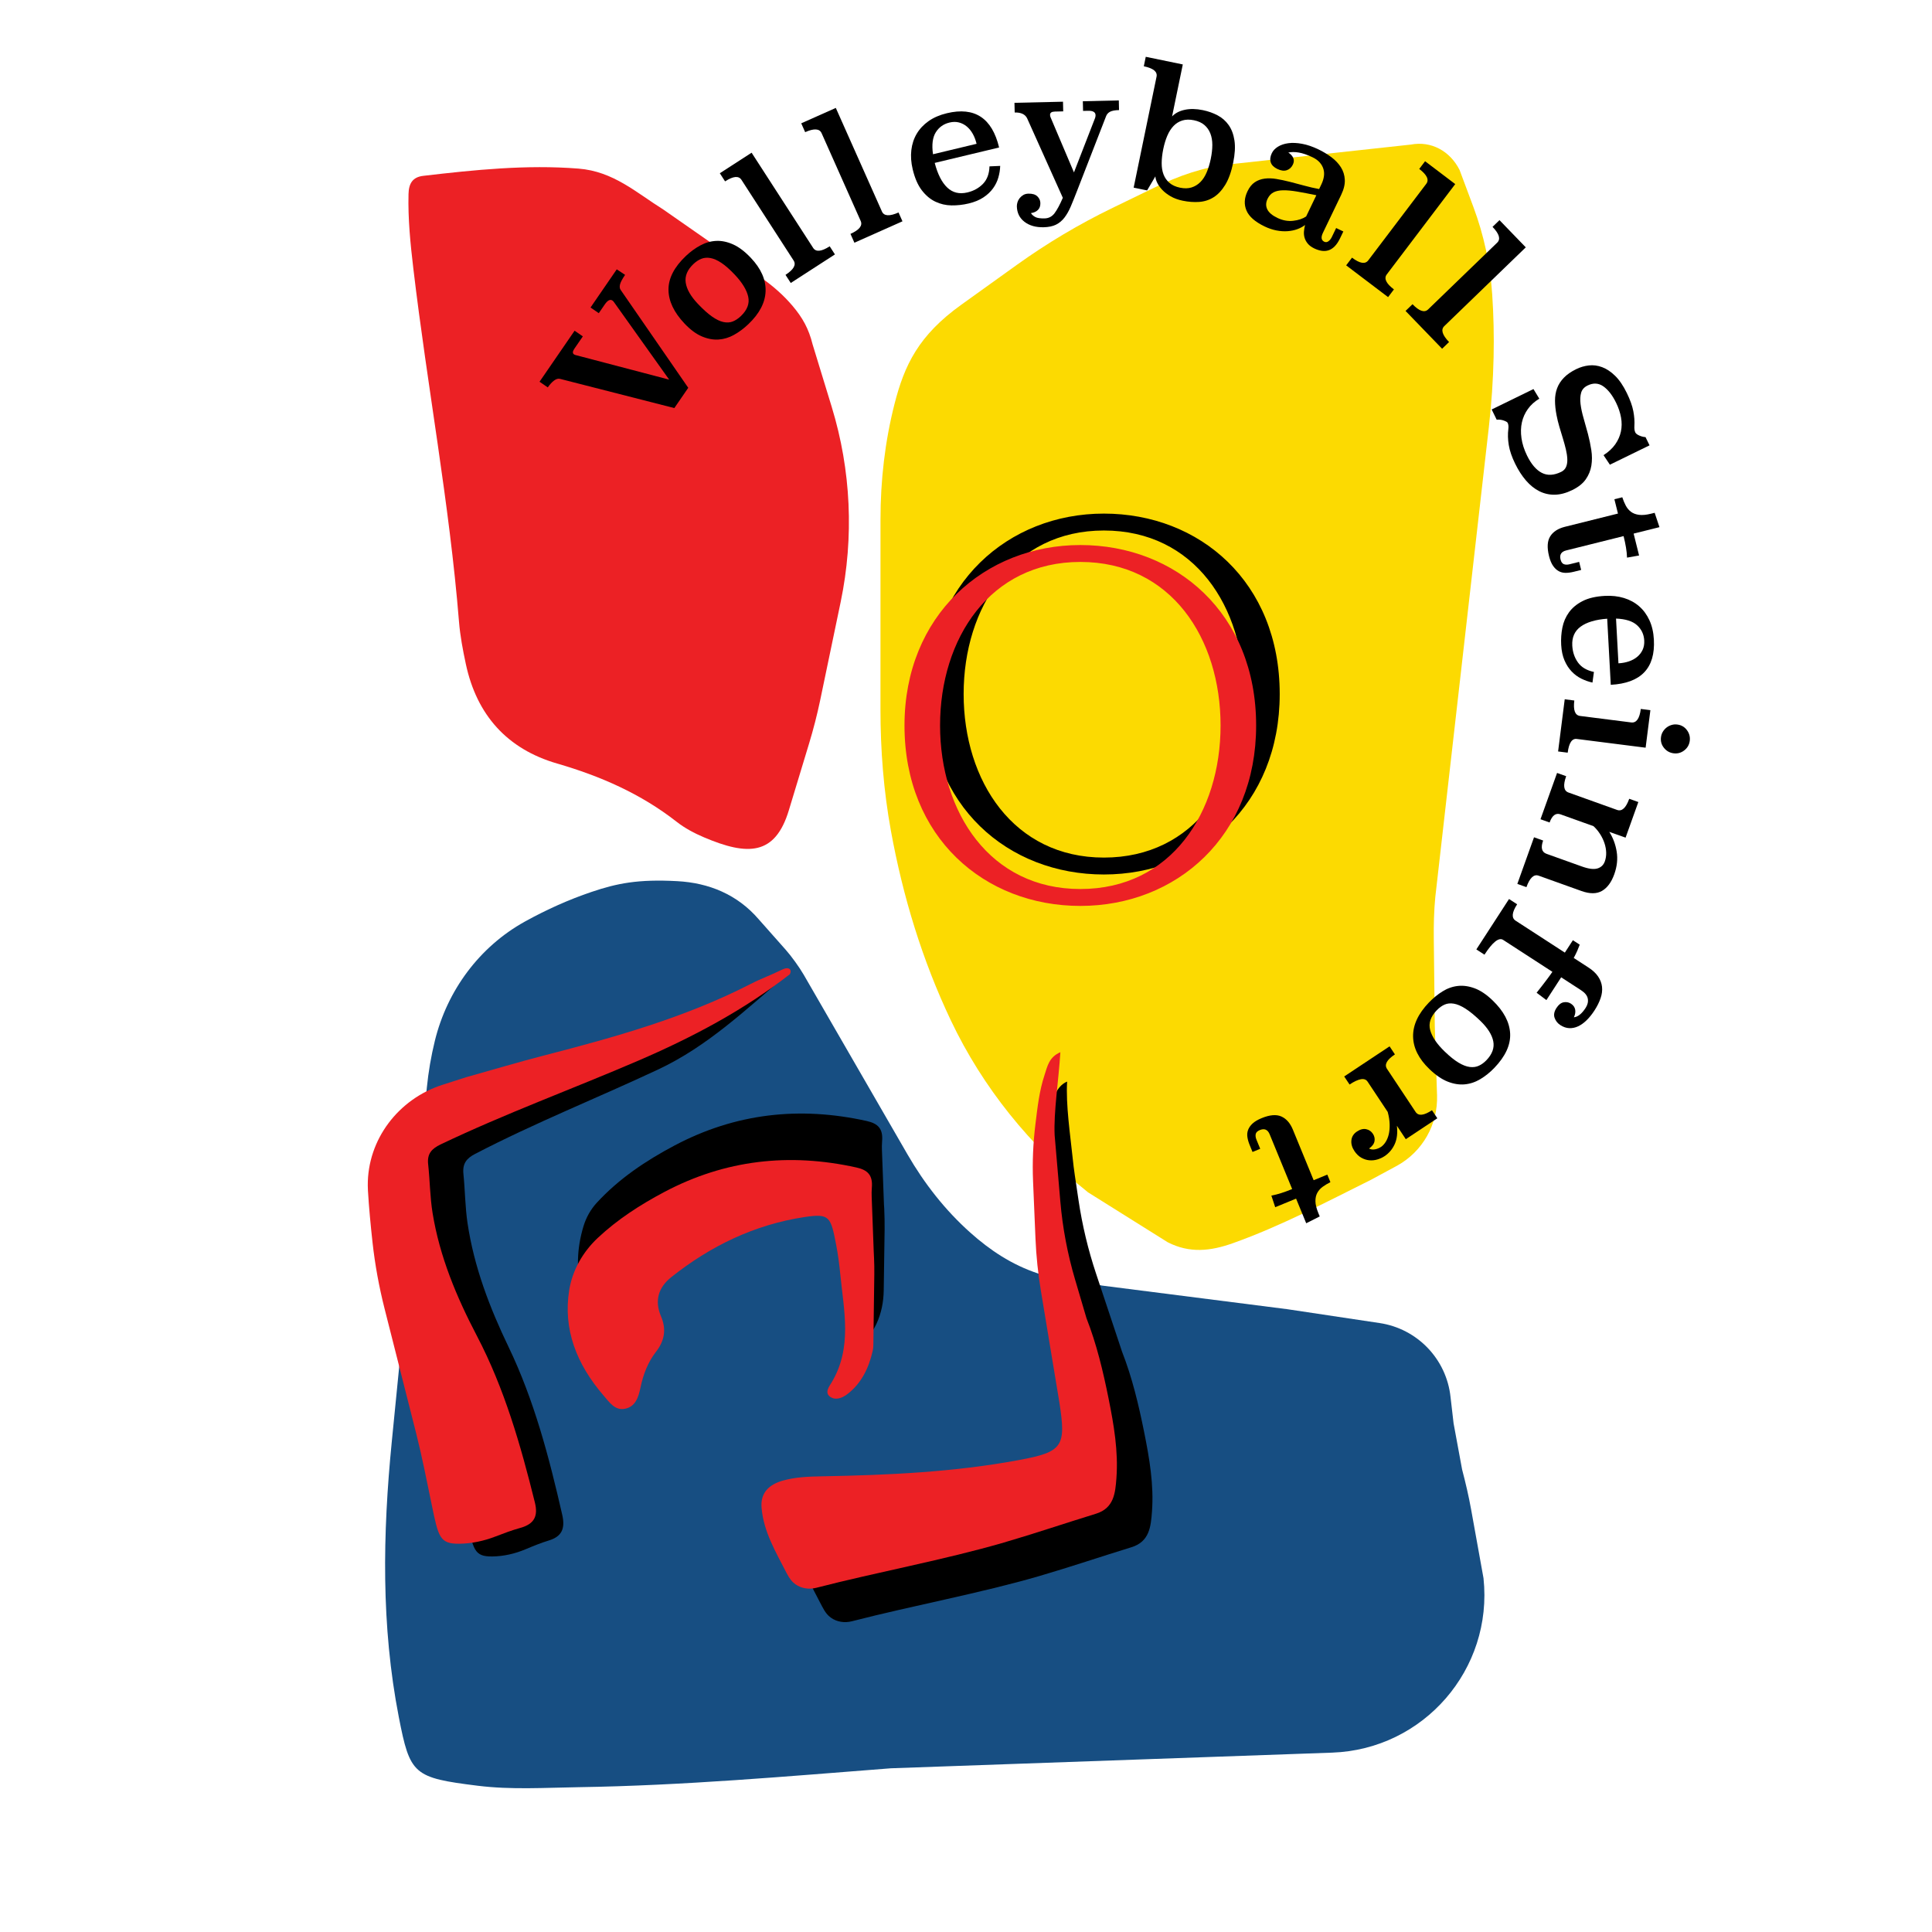 <?xml version="1.0" encoding="UTF-8" standalone="no"?>
<!DOCTYPE svg PUBLIC "-//W3C//DTD SVG 1.1//EN" "http://www.w3.org/Graphics/SVG/1.1/DTD/svg11.dtd">
<svg width="100%" height="100%" viewBox="0 0 1080 1080" version="1.1" xmlns="http://www.w3.org/2000/svg" xmlns:xlink="http://www.w3.org/1999/xlink" xml:space="preserve" xmlns:serif="http://www.serif.com/" style="fill-rule:evenodd;clip-rule:evenodd;stroke-linejoin:round;stroke-miterlimit:2;">
    <g id="Layer-1" serif:id="Layer 1">
        <g transform="matrix(1,0,0,1,829.292,609.71)">
            <path d="M0,272.526C5.418,323.408 -33.452,368.21 -84.59,370.024L-331.278,378.773C-389.392,383.285 -447.441,388.443 -505.781,389.336C-524.614,389.624 -543.551,390.851 -562.183,388.536C-598.233,384.058 -600.085,382.337 -606.363,350.103C-616.293,299.119 -615.377,247.808 -610.279,196.151L-590.686,-1.701C-589.81,-10.543 -588.309,-19.313 -586.192,-27.943C-579.294,-56.069 -561.304,-80.415 -535.99,-94.482C-535.817,-94.578 -535.644,-94.674 -535.47,-94.769L-535.469,-94.77C-523.663,-101.263 -511.353,-106.819 -498.589,-111.13C-484.385,-115.928 -472.604,-118.325 -450.672,-117.138C-433.1,-116.187 -417.154,-109.752 -405.178,-95.829L-390.148,-78.865L-390.105,-78.816C-386.944,-75.263 -382.412,-68.986 -380.033,-64.868L-322.009,35.591C-312.6,51.88 -300.92,66.818 -286.884,79.342C-275.924,89.121 -263.754,97.294 -248.98,102.184L-213.16,108.946L-109.764,122.127L-58.057,129.885C-36.955,133.051 -20.66,150.08 -18.426,171.301L-16.729,185.961C-15.141,194.563 -13.558,203.137 -11.97,211.739C-10.021,219.156 -8.272,226.621 -6.912,234.171L0,272.526Z" style="fill:rgb(23,78,130);fill-rule:nonzero;"/>
        </g>
        <g transform="matrix(1,0,0,1,492.202,489.042)">
            <path d="M0,-198.744C0.004,-220.435 2.462,-242.087 7.807,-263.11C13.376,-285.009 21.268,-301.548 45.16,-318.69L76.232,-340.985C93.121,-353.103 111.015,-363.755 129.719,-372.826L152.852,-384.044C166.921,-390.87 180.42,-395.626 195.289,-397.201L296.535,-408.228C307.748,-410.35 318.319,-404.725 323.717,-394.017L331.443,-373.315C337.275,-357.688 340.81,-341.297 341.937,-324.656C342.727,-312.98 342.993,-301.274 342.733,-289.574L342.731,-289.452C342.445,-276.386 341.561,-263.34 340.082,-250.355L310.135,12.451C309.391,20.206 309.205,28.004 309.294,35.794L309.855,84.481L311.115,123.278C311.64,139.466 303.089,154.595 288.948,162.493L288.796,162.578L273.966,170.587C248.679,183.15 223.745,196.372 197.004,205.905C184.363,210.411 172.779,211.606 160.576,205.399L116.023,177.487C83.616,151.581 57.141,118.883 39.346,81.405C23.414,47.85 12.559,12.384 5.822,-24.622C1.741,-47.041 -0.023,-69.82 -0.019,-92.607L0,-198.744Z" style="fill:rgb(252,218,1);fill-rule:nonzero;"/>
        </g>
        <g transform="matrix(1,0,0,1,440.994,117.558)">
            <path d="M0,335.311C-7.671,360.791 -23.02,360.91 -47.501,350.499C-52.848,348.225 -58.172,345.405 -62.727,341.839C-82.731,326.18 -105.321,316.299 -129.591,309.253C-157.493,301.152 -174.494,282.13 -180.584,253.658C-182.26,245.824 -183.772,237.881 -184.416,229.911C-189.765,163.692 -202.154,98.393 -209.944,32.498C-211.574,18.708 -212.977,4.879 -212.629,-9.076C-212.483,-14.918 -210.421,-18.558 -204.382,-19.263C-175.564,-22.628 -146.722,-25.599 -117.644,-23.31C-98.083,-21.771 -85.355,-9.902 -70.181,-0.418L-15.276,37.849C-8.838,42.336 -2.913,47.549 2.146,53.549C7.592,60.009 11.07,66.116 13.26,74.975L23.965,109.973C34.764,145.278 36.47,182.735 28.959,218.883C25.135,237.285 21.318,255.688 17.446,274.08C15.751,282.131 13.7,290.102 11.314,297.976L0,335.311Z" style="fill:rgb(236,33,37);fill-rule:nonzero;"/>
        </g>
        <g transform="matrix(1,0,0,1,815.319,101.909)">
            <path d="M0,3.209C-1.371,2.561 -3.452,2.462 -2.476,0C-0.387,0.091 -0.192,1.649 0,3.209" style="fill:rgb(252,218,1);fill-rule:nonzero;"/>
        </g>
        <g transform="matrix(1,0,0,1,447.444,535.375)">
            <path d="M0,0.04C0,0.04 0.196,0 0.198,0C0.2,0.001 0,0.04 0,0.04" style="fill:rgb(236,33,37);fill-rule:nonzero;"/>
        </g>
        <g transform="matrix(1,0,0,1,278.724,804.299)">
            <path d="M0,-197.081C13.35,-201.132 26.627,-205.483 40.043,-209.25C76.793,-219.569 113.274,-230.641 147.276,-249.638C152.796,-252.722 149.116,-253.562 154.683,-256.592C158.196,-258.504 163.526,-262.981 162.27,-260.385C138.272,-240.016 116.954,-219.464 89.079,-206.401C55.084,-190.47 20.28,-176.628 -13.157,-159.247C-17.883,-156.79 -20.256,-153.922 -19.667,-148.072C-18.745,-138.909 -18.721,-129.607 -17.367,-120.533C-13.701,-95.968 -4.962,-73.246 5.555,-51.371C19.841,-21.656 28.218,10.213 35.575,42.52C37.306,50.119 35.38,54.615 28.092,56.83C23.668,58.175 19.352,59.945 15.047,61.756C9.15,64.237 2.845,65.691 -3.551,65.772C-13.632,65.9 -14.347,62.026 -17.713,44.34C-20.28,30.851 -22.694,17.314 -25.777,3.963L-42.196,-66.559C-45.074,-78.921 -47.194,-91.479 -48.472,-104.155C-49.445,-113.799 -50.297,-123.454 -50.826,-133.15L-50.831,-133.235C-50.877,-134.17 -50.904,-135.103 -50.91,-136.033C-51.105,-162.022 -35.012,-184.865 -12.275,-192.798L0,-197.081Z" style="fill-rule:nonzero;"/>
        </g>
        <g transform="matrix(1,0,0,1,260.577,801.031)">
            <path d="M0,-198.859C14.417,-202.878 28.757,-207.195 43.246,-210.932C82.936,-221.17 122.335,-232.154 159.056,-251.002C165.017,-254.062 170.612,-256.007 176.624,-259.013C180.418,-260.91 182.314,-259.013 180.958,-256.438C155.04,-236.229 126.308,-221.065 96.204,-208.106C59.49,-192.3 21.902,-178.567 -14.21,-161.323C-19.313,-158.886 -21.876,-156.04 -21.24,-150.236C-20.244,-141.145 -20.219,-131.917 -18.756,-122.913C-14.797,-98.542 -5.359,-76 5.999,-54.296C21.428,-24.815 30.475,6.802 38.421,38.855C40.29,46.395 38.21,50.855 30.339,53.053C25.6,54.376 20.976,56.114 16.365,57.896C9.912,60.388 3.081,61.844 -3.835,61.924C-14.723,62.051 -15.495,58.208 -19.13,40.661C-21.902,27.279 -24.509,13.848 -27.839,0.602L-45.571,-69.365C-48.679,-81.629 -50.969,-94.089 -52.35,-106.665C-53.4,-116.233 -54.32,-125.811 -54.892,-135.432L-54.896,-135.516C-54.947,-136.443 -54.975,-137.369 -54.983,-138.291C-55.193,-164.076 -37.812,-186.739 -13.257,-194.61L0,-198.859Z" style="fill:rgb(236,33,37);fill-rule:nonzero;"/>
        </g>
        <g transform="matrix(1,0,0,1,599.632,864.561)">
            <path d="M0,-217.185C-1.339,-230.063 -3.892,-247.066 -3.102,-259.95C-9.501,-257.255 -11.022,-249.493 -12.586,-244.776C-15.55,-235.834 -9.549,-229.386 -10.689,-220.118C-11.987,-209.559 -9.241,-196.604 -8.792,-185.976L-0.916,-153.434C-0.504,-143.695 0.501,-133.99 2.093,-124.374L12.455,-61.818C16.257,-37.266 14.465,-34.243 -10.146,-29.666C-46.56,-22.893 -83.429,-21.24 -120.354,-20.575C-127.72,-20.443 -135.045,-20.174 -142.125,-18.184C-149.552,-16.097 -154.731,-11.616 -154.044,-3.126C-152.956,10.342 -146.119,21.624 -140.136,33.327C-138.311,36.897 -136.786,38.57 -135.123,39.757C-131.745,42.17 -127.408,42.765 -123.388,41.727C-89.751,33.045 -51.439,26.027 -18.559,16.431C-1.309,11.396 15.722,5.619 32.9,0.331C42.977,-2.772 43.705,-11.285 44.323,-19.507C45.456,-34.554 42.902,-49.343 39.951,-64.023C36.881,-79.294 33.253,-94.535 27.588,-108.989L13.072,-152.601C8.62,-165.974 5.34,-179.708 3.268,-193.649L1.19,-207.633C0.718,-210.809 0.332,-213.991 0,-217.185" style="fill-rule:nonzero;"/>
        </g>
        <g transform="matrix(1,0,0,1,607.345,739.956)">
            <path d="M0,-3.097C5.665,11.358 9.292,26.599 12.363,41.87C15.314,56.549 17.867,71.338 16.735,86.386C16.116,94.608 15.389,103.121 5.311,106.223C-11.866,111.512 -28.898,117.289 -46.147,122.323C-79.027,131.92 -117.339,138.937 -150.977,147.619C-154.997,148.657 -159.333,148.063 -162.712,145.65C-164.375,144.462 -165.899,142.789 -167.724,139.22C-173.707,127.517 -180.544,116.235 -181.633,102.766C-182.319,94.276 -177.14,89.795 -169.714,87.708C-162.633,85.719 -155.309,85.45 -147.943,85.317C-111.018,84.653 -74.148,82.999 -37.734,76.227C-13.124,71.649 -11.332,68.627 -15.133,44.074L-25.495,-18.481C-27.088,-28.098 -28.093,-37.802 -28.504,-47.541L-29.861,-79.69C-30.31,-90.318 -29.832,-100.961 -28.534,-111.52C-27.394,-120.788 -26.405,-130.082 -23.44,-139.024C-21.876,-143.741 -20.992,-149.059 -14.592,-151.754C-15.572,-135.777 -18.403,-118.274 -17.79,-105.349L-14.617,-68.391C-13.351,-53.632 -10.601,-39.039 -6.411,-24.831L0,-3.097" style="fill:rgb(236,33,37);fill-rule:nonzero;"/>
        </g>
        <g transform="matrix(1,0,0,1,489.983,641.058)">
            <path d="M0,98.865C-2.397,104.009 -5.785,108.628 -10.66,112.342L-14.625,44.244C-15.08,39.392 -15.725,34.554 -16.647,29.769C-19.856,13.107 -20.155,11.111 -34.63,13.306C-44.346,14.78 -53.677,17.195 -62.643,20.459C-89.123,30.099 -110.544,50.108 -122.94,75.415L-122.963,75.463C-127.523,81.315 -124.703,101.348 -126.221,108.61C-127.328,113.902 -128.934,119.225 -134.824,120.446C-140.416,121.606 -143.506,116.933 -146.704,113.233C-164.527,92.616 -171.451,69.946 -163.849,44.545C-162.377,39.627 -159.844,35.055 -156.366,31.278C-144.032,17.884 -129.092,7.858 -112.97,-0.685C-78.85,-18.763 -42.986,-22.741 -5.495,-14.415C0.782,-13.022 3.742,-10.129 3.109,-3.079C2.958,-1.399 2.984,0.291 3.028,1.977L4.164,32.399C4.239,33.133 4.279,33.784 4.301,34.377C4.453,38.327 4.584,42.277 4.526,46.23L4.024,80.294C3.93,86.69 2.702,93.067 0,98.865" style="fill-rule:nonzero;"/>
        </g>
        <g transform="matrix(1,0,0,1,488.743,720.599)">
            <path d="M0,-8.23L-0.538,31.244C-0.554,32.424 -0.676,33.604 -0.944,34.753C-3.122,44.09 -7.118,52.673 -15.153,58.795C-18.004,60.967 -21.615,62.26 -24.541,60.304C-28.052,57.956 -25.187,54.415 -23.854,52.186C-12.171,32.649 -17.034,12.007 -19.034,-8.424C-19.567,-13.859 -20.275,-19.287 -21.308,-24.649C-24.364,-40.51 -24.905,-42.397 -39.123,-40.241C-66.884,-36.031 -91.503,-24.134 -113.432,-6.716C-120.677,-0.961 -123,6.422 -119.214,15.301C-116.185,22.407 -117.198,28.843 -122.024,35.037C-126.585,40.89 -129.196,47.8 -130.715,55.062C-131.821,60.354 -133.427,65.677 -139.317,66.899C-144.909,68.058 -147.999,63.386 -151.198,59.686C-166.702,41.75 -173.959,22.262 -170.58,0.773C-168.797,-10.565 -162.897,-20.809 -154.522,-28.657C-143.543,-38.944 -130.915,-47.105 -117.463,-54.232C-83.343,-72.311 -47.479,-76.288 -9.988,-67.963C-3.712,-66.569 -0.752,-63.677 -1.385,-56.626C-1.536,-54.947 -1.51,-53.256 -1.465,-51.571L-0.329,-21.149L-0.158,-17.538C-0.01,-14.437 0.042,-11.333 0,-8.23" style="fill:rgb(236,33,37);fill-rule:nonzero;"/>
        </g>
        <g transform="matrix(-0.988,-0.157,-0.157,0.988,681.505,104.227)">
            <path d="M0.067,-8.573C-2.517,-7.569 -6.329,-10.932 -6.855,-6.573C-7.4,-2.045 -4.297,0.537 0.067,1.366C2.929,1.91 5.802,1.831 6.309,-1.826C6.989,-6.725 3.4,-7.725 0.067,-8.573" style="fill:rgb(252,218,1);fill-rule:nonzero;"/>
        </g>
        <g transform="matrix(1,0,0,1,545.13,441.483)">
            <path d="M0,-95.488C5.773,-107.489 13.66,-117.636 24.855,-125.178C50.132,-142.206 80.831,-140.579 103.442,-119.98C132.511,-93.498 139.531,-59.428 135.283,-22.018C133.721,-8.264 129.327,4.698 121.425,16.272C118.774,16.68 117.363,18.82 115.576,20.444C86.676,46.718 48.198,44.924 22.119,15.703C4.526,-4.009 -3.24,-27.55 -4.198,-53.822C-4.715,-67.997 -1.309,-81.597 0,-95.488" style="fill:rgb(252,218,1);fill-rule:nonzero;"/>
        </g>
        <g transform="matrix(1,0,0,1,543.628,500.945)">
            <path d="M0,-46.91C1.98,-46.966 3.315,-45.871 4.717,-44.598C32.531,-19.34 64.672,-11.507 101.04,-20.727C102.178,-21.015 103.437,-20.826 104.64,-20.859C90.665,-4.935 72.407,0.056 52.59,-3.568C27.582,-8.142 9.882,-23.168 0,-46.91" style="fill:rgb(252,218,1);fill-rule:nonzero;"/>
        </g>
        <g transform="matrix(1,0,0,1,570.905,303.004)">
            <path d="M0,4.398C18.04,-16.283 49.413,-22.06 73.864,-8.567C88.382,-0.555 100.735,9.933 106.319,26.458C101.563,25.36 99.081,21.116 95.408,18.512C69.885,0.416 42.008,-5.233 11.495,2.028C7.707,2.929 4.121,5.059 0,4.398" style="fill:rgb(252,218,1);fill-rule:nonzero;"/>
        </g>
        <g transform="matrix(1,0,0,1,569.111,307.305)">
            <path d="M0,1.728C0.64,1.152 1.281,0.576 1.921,0C1.281,0.576 0.641,1.152 0,1.728" style="fill:rgb(252,218,1);fill-rule:nonzero;"/>
        </g>
        <g>
            <g transform="matrix(0.566,-0.824,0.824,0.566,0,0)">
                <path d="M71.214,375.149C68.369,375.149 66.346,375.386 65.145,375.86C63.943,376.334 63.185,377.014 62.869,377.899L39.159,440.018L25.407,440.018L2.646,377.994C2.267,377.045 1.382,376.334 -0.009,375.86C-1.4,375.386 -3.108,375.149 -5.131,375.149L-5.131,369.553L29.485,369.553L29.485,375.149L21.14,375.149C19.306,375.149 18.389,375.686 18.389,376.761C18.389,377.14 18.484,377.551 18.674,377.994L36.883,428.638L55.092,378.752C55.282,378.31 55.376,377.867 55.376,377.425C55.376,375.907 53.954,375.149 51.109,375.149L45.229,375.149L45.229,369.553L71.12,369.553L71.214,375.149Z" style="fill-rule:nonzero;"/>
            </g>
            <g transform="matrix(0.726,-0.688,0.688,0.726,0,0)">
                <path d="M205.468,393.268C205.468,401.536 203.192,407.926 198.639,412.438C194.087,416.95 187.48,419.206 178.818,419.206C175.404,419.206 172.148,418.812 169.05,418.023C165.952,417.234 163.249,415.877 160.941,413.952C158.633,412.027 156.784,409.471 155.393,406.284C154.002,403.097 153.306,399.137 153.306,394.404C153.306,385.758 155.488,379.116 159.85,374.477C164.213,369.838 170.883,367.519 179.861,367.519C183.339,367.519 186.642,367.945 189.772,368.797C192.902,369.649 195.62,371.069 197.928,373.057C200.236,375.044 202.069,377.679 203.429,380.961C204.788,384.243 205.468,388.345 205.468,393.268ZM179.812,373.684C175.087,373.684 171.654,375.217 169.512,378.283C167.37,381.35 166.299,385.76 166.299,391.513C166.299,395.813 166.583,399.353 167.15,402.135C167.717,404.917 168.552,407.114 169.654,408.727C170.757,410.339 172.08,411.461 173.623,412.093C175.166,412.726 176.945,413.042 178.962,413.042C183.939,413.042 187.435,411.366 189.451,408.015C191.467,404.664 192.475,399.922 192.475,393.789C192.475,389.806 192.175,386.518 191.577,383.926C190.978,381.334 190.112,379.279 188.978,377.762C187.845,376.244 186.506,375.185 184.963,374.585C183.419,373.984 181.702,373.684 179.812,373.684Z" style="fill-rule:nonzero;"/>
            </g>
            <g transform="matrix(0.84,-0.543,0.543,0.84,0,0)">
                <path d="M306.438,363.064C306.438,365.91 309.188,367.332 314.688,367.332L314.688,372.738L285.288,372.738L285.288,367.332C290.726,367.332 293.445,365.91 293.445,363.064L293.445,309.386C293.445,306.541 290.726,305.118 285.288,305.118L285.288,299.712L306.438,299.712L306.438,363.064Z" style="fill-rule:nonzero;"/>
            </g>
            <g transform="matrix(0.914,-0.407,0.407,0.914,0,0)">
                <path d="M402.068,308.397C402.068,311.242 404.818,312.664 410.319,312.664L410.319,318.07L380.919,318.07L380.919,312.664C386.356,312.664 389.075,311.242 389.075,308.397L389.075,254.718C389.075,251.873 386.356,250.45 380.919,250.45L380.919,245.044L402.068,245.044L402.068,308.397Z" style="fill-rule:nonzero;"/>
            </g>
            <g transform="matrix(0.973,-0.233,0.233,0.973,0,0)">
                <path d="M486.693,210.14C486.82,216.652 488.021,221.663 490.297,225.172C492.573,228.681 496.019,230.436 500.635,230.436C504.239,230.436 507.432,229.55 510.213,227.78C512.995,226.01 514.924,223.133 515.999,219.15L521.879,220.288C521.31,222.374 520.472,224.398 519.365,226.358C518.259,228.318 516.821,230.056 515.05,231.574C513.28,233.091 511.146,234.308 508.649,235.225C506.151,236.142 503.227,236.6 499.876,236.6C496.588,236.6 493.395,236.204 490.297,235.412C487.199,234.621 484.433,233.243 481.999,231.28C479.565,229.316 477.605,226.671 476.119,223.346C474.633,220.02 473.89,215.824 473.89,210.757C473.89,206.893 474.475,203.362 475.645,200.163C476.814,196.964 478.506,194.225 480.719,191.944C482.932,189.664 485.634,187.891 488.827,186.624C492.02,185.357 495.672,184.723 499.781,184.723C515.714,184.723 523.681,193.196 523.681,210.14L486.693,210.14ZM511.921,205.209C511.921,203.109 511.668,201.153 511.162,199.34C510.656,197.526 509.897,195.936 508.886,194.567C507.874,193.199 506.625,192.117 505.14,191.322C503.654,190.527 501.931,190.129 499.971,190.129C496.557,190.129 493.648,191.306 491.246,193.66C488.843,196.015 487.389,199.864 486.883,205.209L511.921,205.209Z" style="fill-rule:nonzero;"/>
            </g>
            <g transform="matrix(1,-0.023,0.023,1,0,0)">
                <path d="M623.8,75.887C621.524,75.887 619.849,76.156 618.774,76.693C617.699,77.23 616.94,78.037 616.498,79.111L599.237,120.651C597.909,123.875 596.692,126.705 595.586,129.139C594.479,131.573 593.246,133.628 591.887,135.303C590.528,136.979 588.931,138.243 587.098,139.097C585.264,139.95 582.956,140.377 580.174,140.377C575.812,140.377 572.271,139.287 569.552,137.105C566.834,134.924 565.474,132 565.474,128.333C565.474,127.7 565.601,126.973 565.854,126.151C566.107,125.33 566.518,124.571 567.087,123.875C567.656,123.18 568.351,122.595 569.173,122.121C569.995,121.647 570.975,121.409 572.113,121.41C574.326,121.409 575.97,121.947 577.045,123.022C578.119,124.097 578.657,125.361 578.657,126.815C578.657,128.459 578.167,129.74 577.187,130.656C576.207,131.573 574.895,132.126 573.251,132.316C573.82,133.237 574.626,133.988 575.669,134.571C576.713,135.154 578.436,135.446 580.838,135.446C583.114,135.446 584.979,134.53 586.434,132.7C587.888,130.869 589.5,128.028 591.27,124.178L572.303,79.2C571.228,76.991 568.952,75.887 565.474,75.887L565.474,70.481L592.598,70.481L592.598,75.887L587.951,75.887C586.118,75.887 585.201,76.488 585.201,77.689C585.201,78.195 585.296,78.669 585.485,79.111L597.814,110.124L610.333,79.965C610.523,79.396 610.618,78.89 610.618,78.448C610.618,76.74 609.258,75.887 606.539,75.887L603.694,75.887L603.694,70.481L623.8,70.481L623.8,75.887Z" style="fill-rule:nonzero;"/>
            </g>
            <g transform="matrix(0.979,0.202,-0.202,0.979,0,0)">
                <path d="M655.079,-68.682C656.41,-70.832 658.485,-72.523 661.306,-73.756C664.126,-74.989 667.438,-75.606 671.241,-75.606C674.283,-75.606 677.167,-75.21 679.893,-74.418C682.618,-73.626 685.011,-72.264 687.071,-70.332C689.13,-68.401 690.762,-65.804 691.967,-62.542C693.171,-59.279 693.773,-55.178 693.773,-50.238C693.773,-44.98 693.157,-40.641 691.924,-37.22C690.691,-33.8 689.031,-31.092 686.945,-29.097C684.858,-27.102 682.392,-25.708 679.547,-24.917C676.702,-24.125 673.667,-23.729 670.443,-23.729C667.787,-23.729 665.416,-24.077 663.33,-24.772C661.243,-25.468 659.457,-26.337 657.971,-27.38C656.486,-28.423 655.3,-29.53 654.415,-30.699C653.53,-31.869 652.961,-32.96 652.708,-33.971L649.768,-25.341L642.086,-25.341L642.086,-88.693C642.086,-91.538 639.367,-92.961 633.93,-92.961L633.93,-98.367L655.079,-98.367L655.079,-68.682ZM667.503,-69.062C665.037,-69.062 662.935,-68.588 661.196,-67.639C659.457,-66.691 658.05,-65.363 656.976,-63.656C655.901,-61.949 655.126,-59.926 654.652,-57.586C654.178,-55.247 653.941,-52.655 653.941,-49.809C653.941,-46.964 654.178,-44.356 654.652,-41.985C655.126,-39.614 655.901,-37.591 656.976,-35.916C658.05,-34.24 659.457,-32.928 661.196,-31.98C662.935,-31.031 665.037,-30.557 667.503,-30.557C669.969,-30.557 672.055,-31.031 673.762,-31.98C675.469,-32.928 676.876,-34.24 677.982,-35.916C679.089,-37.591 679.879,-39.614 680.353,-41.985C680.828,-44.356 681.065,-46.964 681.065,-49.809C681.065,-52.655 680.828,-55.247 680.353,-57.586C679.879,-59.926 679.089,-61.949 677.982,-63.656C676.876,-65.363 675.469,-66.691 673.762,-67.639C672.055,-68.588 669.969,-69.062 667.503,-69.062Z" style="fill-rule:nonzero;"/>
            </g>
            <g transform="matrix(0.901,0.433,-0.433,0.901,0,0)">
                <path d="M723.18,-203.11C723.18,-200.322 724.128,-198.929 726.025,-198.929C726.91,-198.929 727.574,-199.356 728.017,-200.212C728.459,-201.067 728.681,-202.033 728.681,-203.11L728.681,-208.716L733.138,-208.716L733.138,-204.44C733.138,-202.349 732.885,-200.576 732.379,-199.119C731.874,-197.662 731.146,-196.49 730.198,-195.603C729.25,-194.716 728.127,-194.083 726.831,-193.703C725.535,-193.323 724.128,-193.133 722.611,-193.133C720.904,-193.133 719.45,-193.402 718.248,-193.939C717.047,-194.477 716.035,-195.188 715.214,-196.073C714.392,-196.958 713.759,-197.97 713.317,-199.108C712.874,-200.246 712.526,-201.447 712.274,-202.712C711.578,-201.321 710.614,-199.993 709.381,-198.728C708.148,-197.464 706.678,-196.342 704.971,-195.362C703.264,-194.382 701.335,-193.607 699.186,-193.038C697.036,-192.469 694.728,-192.185 692.263,-192.185C686.319,-192.185 681.973,-193.402 679.222,-195.836C676.472,-198.27 675.097,-201.574 675.097,-205.747C675.097,-208.276 675.587,-210.378 676.567,-212.053C677.547,-213.729 678.906,-215.136 680.645,-216.274C682.384,-217.412 684.407,-218.313 686.714,-218.977C689.022,-219.64 691.488,-220.241 694.112,-220.778C696.736,-221.316 699.454,-221.837 702.268,-222.343C705.082,-222.849 707.879,-223.481 710.661,-224.24L710.661,-227.18C710.661,-228.761 710.456,-230.247 710.045,-231.637C709.634,-233.028 708.97,-234.246 708.053,-235.289C707.136,-236.332 705.983,-237.154 704.592,-237.755C703.201,-238.355 701.557,-238.656 699.66,-238.656C696.435,-238.656 693.733,-238.339 691.551,-237.707C689.37,-237.075 687.615,-236.221 686.288,-235.147C687.742,-235.02 688.975,-234.546 689.986,-233.724C690.998,-232.902 691.504,-231.732 691.504,-230.215C691.504,-228.445 690.935,-227.006 689.797,-225.9C688.659,-224.793 686.983,-224.24 684.77,-224.24C682.557,-224.24 680.898,-224.825 679.791,-225.995C678.685,-227.164 678.132,-228.792 678.132,-230.879C678.132,-232.459 678.637,-234.04 679.649,-235.621C680.661,-237.201 682.115,-238.617 684.012,-239.868C685.908,-241.12 688.264,-242.131 691.077,-242.903C693.891,-243.675 697.099,-244.061 700.703,-244.061C703.612,-244.061 706.425,-243.792 709.144,-243.254C711.863,-242.715 714.265,-241.797 716.352,-240.498C718.438,-239.2 720.098,-237.426 721.331,-235.178C722.564,-232.929 723.18,-230.094 723.18,-226.673L723.18,-203.11ZM710.756,-220.447C706.71,-219.435 703.201,-218.502 700.229,-217.649C697.257,-216.795 694.792,-215.878 692.832,-214.898C690.872,-213.918 689.417,-212.796 688.469,-211.532C687.521,-210.267 687.046,-208.687 687.046,-206.79C687.046,-204.514 687.837,-202.743 689.417,-201.479C690.998,-200.214 693.401,-199.582 696.625,-199.582C699.85,-199.582 702.711,-200.357 705.208,-201.906C707.705,-203.455 709.555,-205.241 710.756,-207.264L710.756,-220.447Z" style="fill-rule:nonzero;"/>
            </g>
            <g transform="matrix(0.797,0.604,-0.604,0.797,0,0)">
                <path d="M710.482,-345.965C710.482,-343.12 713.233,-341.697 718.733,-341.697L718.733,-336.291L689.333,-336.291L689.333,-341.697C694.771,-341.697 697.489,-343.12 697.489,-345.965L697.489,-399.643C697.489,-402.489 694.771,-403.911 689.333,-403.911L689.333,-409.317L710.482,-409.317L710.482,-345.965Z" style="fill-rule:nonzero;"/>
            </g>
            <g transform="matrix(0.695,0.719,-0.719,0.695,0,0)">
                <path d="M692.203,-453.809C692.203,-450.964 694.953,-449.541 700.454,-449.541L700.454,-444.135L671.054,-444.135L671.054,-449.541C676.491,-449.541 679.21,-450.964 679.21,-453.809L679.21,-507.488C679.21,-510.333 676.491,-511.756 671.054,-511.756L671.054,-517.161L692.203,-517.161L692.203,-453.809Z" style="fill-rule:nonzero;"/>
            </g>
            <g transform="matrix(0.439,0.899,-0.899,0.439,0,0)">
                <path d="M628.031,-694.363L621.677,-693.509C621.297,-696.797 620.444,-699.642 619.116,-702.045C617.788,-704.447 616.113,-706.439 614.09,-708.02C612.066,-709.6 609.727,-710.77 607.072,-711.529C604.416,-712.287 601.539,-712.667 598.441,-712.667C593.763,-712.667 589.985,-711.876 587.108,-710.296C584.231,-708.715 582.793,-706.154 582.793,-702.614C582.793,-700.464 583.488,-698.773 584.879,-697.54C586.27,-696.307 588.104,-695.295 590.38,-694.505C592.656,-693.715 595.264,-693.067 598.204,-692.561C601.144,-692.055 604.132,-691.502 607.166,-690.901C610.201,-690.301 613.189,-689.542 616.129,-688.625C619.069,-687.708 621.677,-686.444 623.953,-684.832C626.229,-683.219 628.063,-681.164 629.454,-678.667C630.845,-676.17 631.54,-673.024 631.54,-669.231C631.54,-665.437 630.892,-662.149 629.596,-659.367C628.3,-656.585 626.45,-654.278 624.048,-652.444C621.645,-650.611 618.768,-649.251 615.417,-648.366C612.066,-647.481 608.336,-647.038 604.226,-647.038C600.054,-647.038 596.434,-647.497 593.367,-648.414C590.301,-649.33 587.566,-650.579 585.164,-652.16C584.026,-652.918 582.951,-653.298 581.939,-653.298C581.497,-653.298 580.801,-652.839 579.853,-651.923C578.904,-651.006 578.177,-649.884 577.672,-648.556L571.317,-648.556L571.317,-674.542L577.577,-675.111C577.83,-672.076 578.62,-669.325 579.948,-666.86C581.275,-664.394 583.03,-662.292 585.211,-660.553C587.393,-658.814 590.001,-657.455 593.035,-656.475C596.07,-655.495 599.421,-655.005 603.088,-655.005C608.463,-655.005 612.572,-656.062 615.417,-658.177C618.263,-660.293 619.685,-663.623 619.685,-668.168C619.685,-669.62 619.243,-670.852 618.357,-671.862C617.472,-672.872 616.271,-673.708 614.754,-674.371C613.236,-675.034 611.497,-675.587 609.537,-676.029C607.577,-676.471 605.491,-676.865 603.278,-677.213C601.065,-677.56 598.836,-677.923 596.592,-678.302C594.347,-678.681 592.182,-679.154 590.095,-679.722C587.25,-680.48 584.69,-681.411 582.414,-682.515C580.137,-683.62 578.225,-684.993 576.676,-686.635C575.127,-688.277 573.925,-690.266 573.072,-692.602C572.218,-694.938 571.792,-697.715 571.792,-700.935C571.792,-703.397 572.203,-705.796 573.024,-708.132C573.846,-710.469 575.222,-712.552 577.15,-714.383C579.078,-716.213 581.592,-717.681 584.69,-718.786C587.788,-719.891 591.613,-720.444 596.165,-720.444C600.401,-720.444 603.974,-720.048 606.882,-719.258C609.79,-718.468 612.351,-717.44 614.564,-716.176C615.892,-715.417 617.061,-715.038 618.073,-715.038C618.768,-715.038 619.606,-715.449 620.586,-716.271C621.566,-717.093 622.341,-718.009 622.91,-719.021L628.031,-719.021L628.031,-694.363Z" style="fill-rule:nonzero;"/>
            </g>
            <g transform="matrix(0.242,0.97,-0.97,0.242,0,0)">
                <path d="M510.608,-814.062L523.221,-814.062L522.747,-807.233C520.977,-807.613 519.096,-807.881 517.104,-808.039C515.113,-808.197 512.947,-808.276 510.608,-808.276L510.608,-775.178C510.608,-772.333 511.999,-770.91 514.781,-770.91C516.235,-770.91 517.231,-771.305 517.768,-772.096C518.306,-772.886 518.574,-773.913 518.574,-775.178L518.574,-780.678L523.221,-780.678L523.221,-776.506C523.221,-774.798 523.048,-773.249 522.7,-771.858C522.352,-770.467 521.72,-769.282 520.803,-768.302C519.886,-767.322 518.669,-766.547 517.152,-765.978C515.634,-765.409 513.706,-765.125 511.367,-765.125C506.435,-765.125 502.91,-766.231 500.792,-768.444C498.674,-770.657 497.615,-773.755 497.615,-777.738L497.615,-808.276L489.364,-808.276L489.364,-812.829C491.134,-812.955 492.794,-813.208 494.343,-813.587C495.892,-813.967 497.251,-814.631 498.421,-815.579C499.591,-816.527 500.507,-817.855 501.171,-819.562C501.835,-821.269 502.167,-823.482 502.167,-826.201L502.167,-828.287L510.608,-828.951L510.608,-814.062Z" style="fill-rule:nonzero;"/>
            </g>
            <g transform="matrix(0.054,0.999,-0.999,0.054,0,0)">
                <path d="M393.672,-878.052C393.798,-871.54 394.999,-866.529 397.275,-863.02C399.552,-859.511 402.997,-857.757 407.613,-857.757C411.217,-857.757 414.41,-858.642 417.192,-860.412C419.973,-862.183 421.902,-865.059 422.977,-869.043L428.857,-867.904C428.288,-865.818 427.45,-863.795 426.343,-861.835C425.237,-859.875 423.799,-858.136 422.028,-856.619C420.258,-855.101 418.124,-853.884 415.627,-852.967C413.129,-852.051 410.205,-851.592 406.854,-851.592C403.566,-851.592 400.373,-851.988 397.275,-852.78C394.177,-853.572 391.411,-854.949 388.977,-856.913C386.543,-858.876 384.583,-861.521 383.097,-864.847C381.611,-868.172 380.868,-872.369 380.868,-877.436C380.868,-881.299 381.453,-884.831 382.623,-888.03C383.793,-891.228 385.484,-893.968 387.697,-896.248C389.91,-898.528 392.613,-900.302 395.805,-901.568C398.998,-902.835 402.65,-903.469 406.759,-903.469C422.692,-903.469 430.659,-894.997 430.659,-878.052L393.672,-878.052ZM418.899,-882.984C418.899,-885.083 418.646,-887.039 418.14,-888.853C417.634,-890.666 416.875,-892.257 415.864,-893.625C414.852,-894.993 413.603,-896.075 412.118,-896.87C410.632,-897.666 408.909,-898.063 406.949,-898.063C403.535,-898.063 400.626,-896.886 398.224,-894.532C395.821,-892.178 394.367,-888.328 393.861,-882.984L418.899,-882.984Z" style="fill-rule:nonzero;"/>
            </g>
            <g transform="matrix(-0.126,0.992,-0.992,-0.126,0,0)">
                <path d="M298.732,-926.675C298.606,-923.83 301.356,-922.408 306.983,-922.408L306.983,-917.002L277.583,-917.002L277.583,-922.408C283.021,-922.408 285.74,-923.83 285.74,-926.675L285.74,-955.506C285.74,-958.415 283.021,-959.869 277.583,-959.869L277.583,-965.275L298.732,-965.275L298.732,-926.675ZM299.87,-981.208C299.87,-978.995 299.096,-977.082 297.547,-975.47C295.998,-973.858 294.085,-973.051 291.809,-973.051C290.671,-973.051 289.612,-973.273 288.632,-973.715C287.652,-974.158 286.799,-974.743 286.071,-975.47C285.344,-976.197 284.76,-977.05 284.317,-978.03C283.874,-979.01 283.653,-980.069 283.653,-981.208C283.653,-983.484 284.459,-985.396 286.071,-986.945C287.684,-988.494 289.596,-989.269 291.809,-989.269C294.022,-989.269 295.919,-988.479 297.5,-986.898C299.08,-985.317 299.87,-983.42 299.87,-981.208Z" style="fill-rule:nonzero;"/>
            </g>
            <g transform="matrix(-0.337,0.941,-0.941,-0.337,0,0)">
                <path d="M170.932,-975.26C170.932,-972.415 173.714,-970.992 179.278,-970.992L179.278,-965.586L151.585,-965.586L151.585,-970.992C155.821,-970.992 157.939,-972.415 157.939,-975.26L157.939,-996.314C157.939,-1000.3 157.307,-1003.14 156.042,-1004.85C154.778,-1006.56 153.071,-1007.41 150.921,-1007.41C149.277,-1007.41 147.649,-1007.09 146.037,-1006.46C144.424,-1005.83 142.891,-1004.94 141.437,-1003.81C139.983,-1002.67 138.655,-1001.33 137.454,-999.776C136.253,-998.227 135.273,-996.567 134.514,-994.797L134.514,-975.26C134.514,-972.415 136.632,-970.992 140.868,-970.992L140.868,-965.586L113.365,-965.586L113.365,-970.992C118.802,-970.992 121.521,-972.415 121.521,-975.26L121.521,-1004.19C121.521,-1007.03 118.802,-1008.45 113.365,-1008.45L113.365,-1013.86L134.514,-1013.86L134.539,-1004.19C136.947,-1007.28 139.956,-1009.83 143.566,-1011.82C147.177,-1013.81 151.295,-1014.81 155.919,-1014.81C160.67,-1014.81 164.36,-1013.7 166.989,-1011.49C169.617,-1009.27 170.932,-1005.67 170.932,-1000.68L170.932,-975.26Z" style="fill-rule:nonzero;"/>
            </g>
            <g transform="matrix(-0.544,0.839,-0.839,-0.544,0,0)">
                <path d="M-1.687,-1022.72C-5.671,-1023.1 -8.864,-1023.37 -11.266,-1023.52C-13.669,-1023.68 -15.344,-1023.76 -16.293,-1023.76L-16.293,-990.948C-16.293,-988.103 -12.088,-986.68 -3.679,-986.68L-3.679,-981.275L-37.252,-981.275L-37.252,-986.68C-31.815,-986.68 -29.096,-988.103 -29.096,-990.948L-29.096,-1023.76L-37.347,-1023.76L-37.347,-1028.32C-36.272,-1028.57 -35.071,-1028.81 -33.743,-1029.03C-32.415,-1029.25 -30.929,-1029.42 -29.285,-1029.55L-29.285,-1039.32C-29.285,-1042.16 -28.859,-1044.6 -28.005,-1046.62C-27.152,-1048.64 -25.935,-1050.3 -24.354,-1051.6C-22.773,-1052.89 -20.845,-1053.83 -18.569,-1054.39C-16.293,-1054.96 -13.764,-1055.25 -10.982,-1055.25C-8.453,-1055.25 -6.129,-1055.01 -4.011,-1054.54C-1.893,-1054.06 -0.075,-1053.35 1.442,-1052.4C2.96,-1051.45 4.145,-1050.25 4.999,-1048.8C5.852,-1047.35 6.279,-1045.64 6.279,-1043.68C6.279,-1041.85 5.726,-1040.22 4.619,-1038.79C3.513,-1037.37 1.79,-1036.66 -0.549,-1036.66C-2.762,-1036.66 -4.39,-1037.21 -5.434,-1038.32C-6.477,-1039.43 -6.998,-1040.71 -6.998,-1042.16C-6.998,-1043.74 -6.493,-1045.01 -5.481,-1045.95C-4.469,-1046.9 -3.142,-1047.47 -1.498,-1047.66C-2.898,-1049.43 -5.57,-1050.32 -9.515,-1050.32C-11.552,-1050.32 -13.206,-1049.72 -14.479,-1048.52C-15.751,-1047.31 -16.387,-1045.39 -16.387,-1042.73L-16.387,-1029.55L-1.213,-1029.55L-1.687,-1022.72Z" style="fill-rule:nonzero;"/>
            </g>
            <g transform="matrix(-0.693,0.721,-0.721,-0.693,0,0)">
                <path d="M-122.844,-990.131C-122.844,-981.863 -125.12,-975.473 -129.673,-970.961C-134.225,-966.449 -140.832,-964.193 -149.494,-964.193C-152.908,-964.193 -156.164,-964.587 -159.262,-965.376C-162.36,-966.165 -165.063,-967.522 -167.371,-969.447C-169.679,-971.371 -171.528,-973.927 -172.919,-977.114C-174.31,-980.301 -175.005,-984.261 -175.005,-988.994C-175.005,-997.641 -172.824,-1004.28 -168.462,-1008.92C-164.099,-1013.56 -157.429,-1015.88 -148.451,-1015.88C-144.973,-1015.88 -141.67,-1015.45 -138.54,-1014.6C-135.41,-1013.75 -132.692,-1012.33 -130.384,-1010.34C-128.076,-1008.35 -126.243,-1005.72 -124.883,-1002.44C-123.524,-999.156 -122.844,-995.054 -122.844,-990.131ZM-148.5,-1009.72C-153.225,-1009.72 -156.658,-1008.18 -158.8,-1005.12C-160.942,-1002.05 -162.013,-997.639 -162.013,-991.886C-162.013,-987.586 -161.729,-984.046 -161.162,-981.264C-160.595,-978.482 -159.76,-976.285 -158.658,-974.672C-157.555,-973.06 -156.232,-971.938 -154.689,-971.306C-153.146,-970.673 -151.366,-970.357 -149.35,-970.357C-144.373,-970.357 -140.877,-972.033 -138.861,-975.384C-136.845,-978.735 -135.837,-983.477 -135.837,-989.609C-135.837,-993.593 -136.136,-996.88 -136.735,-999.473C-137.334,-1002.07 -138.2,-1004.12 -139.334,-1005.64C-140.467,-1007.15 -141.806,-1008.21 -143.349,-1008.81C-144.893,-1009.42 -146.61,-1009.72 -148.5,-1009.72Z" style="fill-rule:nonzero;"/>
            </g>
            <g transform="matrix(-0.833,0.553,-0.553,-0.833,0,0)">
                <path d="M-302.547,-956.332C-300.714,-959.936 -298.485,-962.56 -295.861,-964.204C-293.237,-965.848 -290.408,-966.67 -287.373,-966.67C-285.982,-966.67 -284.544,-966.444 -283.058,-965.994C-281.572,-965.543 -280.229,-964.836 -279.027,-963.87C-277.826,-962.905 -276.846,-961.676 -276.087,-960.184C-275.329,-958.691 -274.949,-956.933 -274.949,-954.91C-274.949,-952.507 -275.597,-950.531 -276.894,-948.982C-278.19,-947.433 -279.944,-946.659 -282.157,-946.659C-284.37,-946.659 -286.045,-947.243 -287.184,-948.413C-288.322,-949.583 -288.891,-950.99 -288.891,-952.633C-288.891,-954.214 -288.369,-955.542 -287.326,-956.617C-286.283,-957.692 -284.686,-958.261 -282.536,-958.324C-283.042,-959.272 -283.864,-959.999 -285.002,-960.505C-286.14,-961.011 -287.342,-961.264 -288.606,-961.264C-289.744,-961.264 -290.961,-960.979 -292.257,-960.41C-293.554,-959.841 -294.818,-958.988 -296.051,-957.85C-297.284,-956.712 -298.469,-955.242 -299.607,-953.44C-300.745,-951.638 -301.725,-949.504 -302.547,-947.038L-302.547,-926.743C-302.547,-925.288 -301.757,-924.213 -300.176,-923.518C-298.596,-922.823 -296.288,-922.475 -293.253,-922.475L-293.253,-917.069L-323.696,-917.069L-323.696,-922.475C-318.259,-922.475 -315.54,-923.897 -315.54,-926.743L-315.54,-955.668C-315.54,-958.513 -318.259,-959.936 -323.696,-959.936L-323.696,-965.342L-302.547,-965.342L-302.547,-956.332Z" style="fill-rule:nonzero;"/>
            </g>
            <g transform="matrix(-0.925,0.38,-0.38,-0.925,0,0)">
                <path d="M-415.557,-895.084L-402.943,-895.084L-403.418,-888.255C-405.188,-888.635 -407.069,-888.903 -409.06,-889.061C-411.052,-889.219 -413.218,-889.299 -415.557,-889.299L-415.557,-856.2C-415.557,-853.355 -414.166,-851.932 -411.384,-851.932C-409.93,-851.932 -408.934,-852.327 -408.397,-853.118C-407.859,-853.908 -407.59,-854.935 -407.59,-856.2L-407.59,-861.7L-402.943,-861.7L-402.943,-857.528C-402.943,-855.82 -403.117,-854.271 -403.465,-852.88C-403.813,-851.489 -404.445,-850.304 -405.362,-849.324C-406.279,-848.344 -407.496,-847.569 -409.013,-847C-410.53,-846.431 -412.459,-846.147 -414.798,-846.147C-419.73,-846.147 -423.255,-847.253 -425.373,-849.466C-427.491,-851.679 -428.55,-854.777 -428.55,-858.76L-428.55,-889.299L-436.801,-889.299L-436.801,-893.851C-435.03,-893.977 -433.371,-894.23 -431.822,-894.609C-430.273,-894.989 -428.913,-895.653 -427.744,-896.601C-426.574,-897.55 -425.657,-898.877 -424.993,-900.584C-424.33,-902.291 -423.998,-904.504 -423.998,-907.223L-423.998,-909.31L-415.557,-909.973L-415.557,-895.084Z" style="fill-rule:nonzero;"/>
            </g>
        </g>
        <path d="M617.079,488.843C670.896,488.843 715.366,449.783 715.366,387.974C715.366,325.303 670.564,287.105 617.079,287.105C563.594,287.105 518.793,326.453 518.793,387.974C518.793,450.646 563.594,488.843 617.079,488.843ZM617.079,479.394C566.584,479.394 538.679,436.559 538.679,387.974C538.679,339.389 566.584,296.555 617.079,296.555C667.907,296.555 695.48,339.389 695.48,387.974C695.48,436.559 667.907,479.394 617.079,479.394Z" style="fill-rule:nonzero;"/>
        <g transform="matrix(1,0,0,1,-13.175,17.573)">
            <path d="M617.079,488.843C670.896,488.843 715.366,449.783 715.366,387.974C715.366,325.303 670.564,287.105 617.079,287.105C563.594,287.105 518.793,326.453 518.793,387.974C518.793,450.646 563.594,488.843 617.079,488.843ZM617.079,479.394C566.584,479.394 538.679,436.559 538.679,387.974C538.679,339.389 566.584,296.555 617.079,296.555C667.907,296.555 695.48,339.389 695.48,387.974C695.48,436.559 667.907,479.394 617.079,479.394Z" style="fill:rgb(236,33,37);fill-rule:nonzero;"/>
        </g>
    </g>
</svg>
